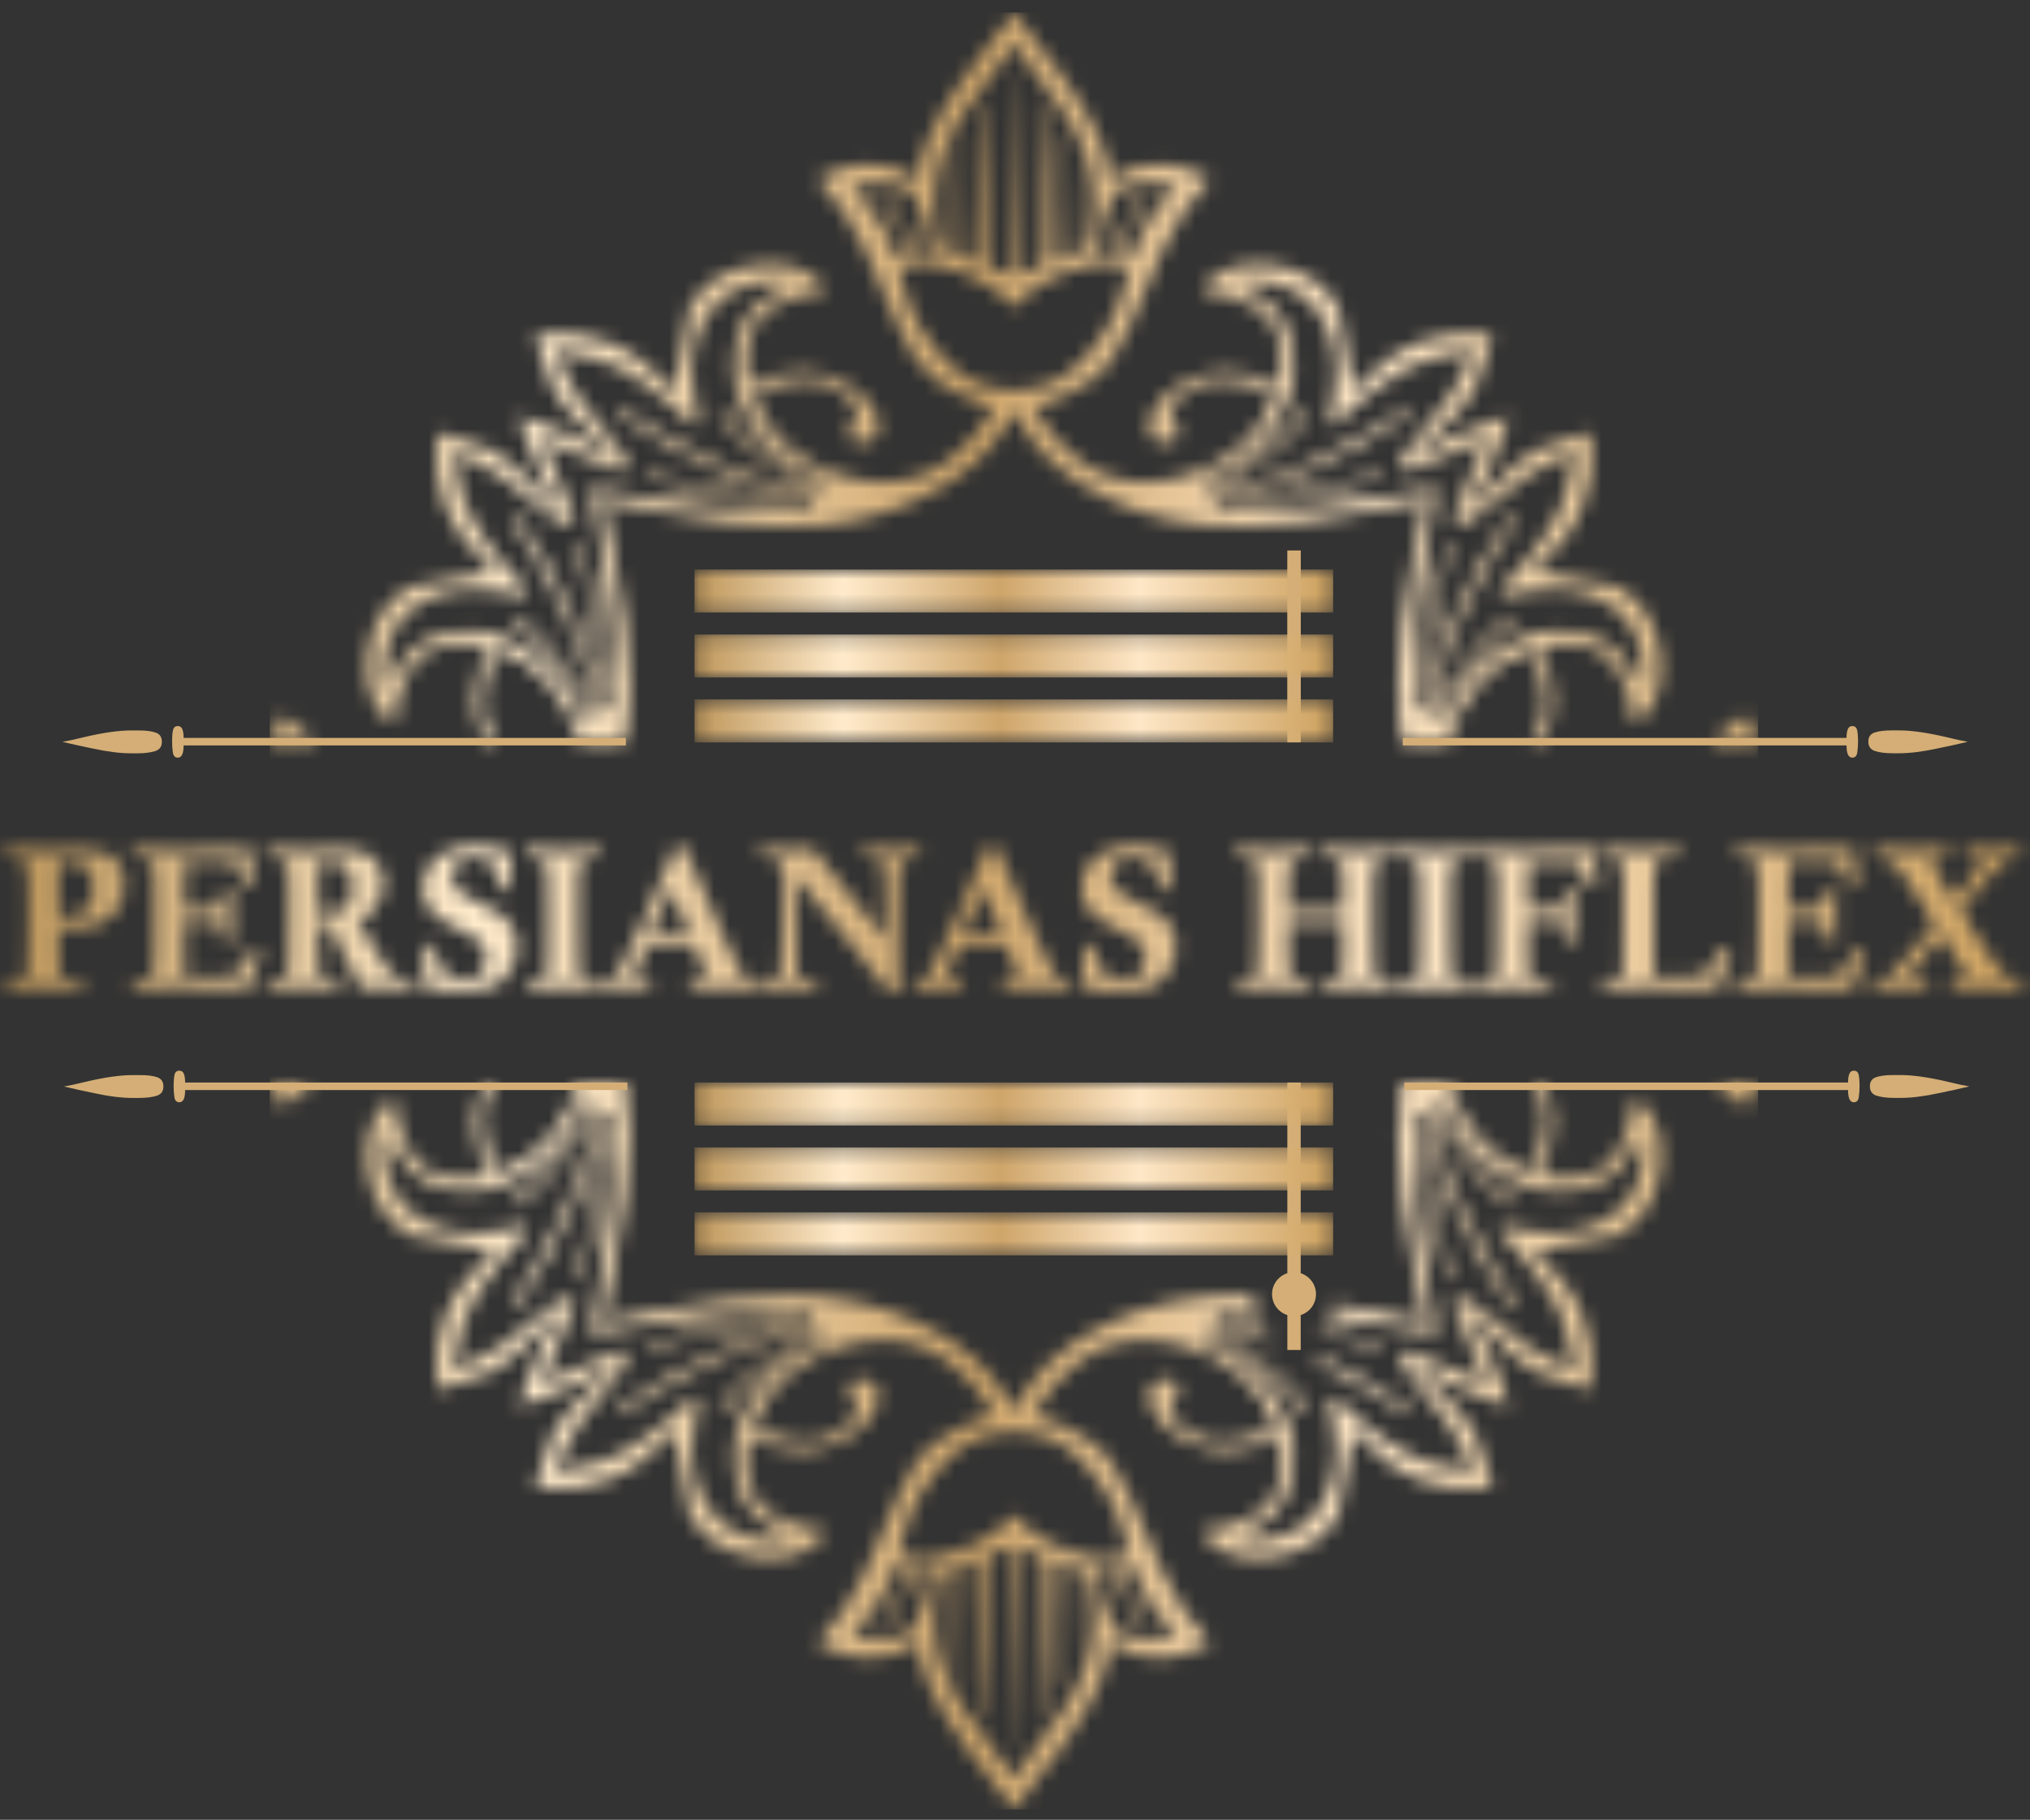<svg width="135" height="121" viewBox="0 0 135 121" fill="none" xmlns="http://www.w3.org/2000/svg">
<rect x="0" y="0" width="135" height="121" fill="#333333" stroke="none"/>
<mask id="mask0_5_2" style="mask-type:luminance" maskUnits="userSpaceOnUse" x="17" y="0" width="100" height="121">
<path d="M67.426 100.69C67.908 101.35 68.633 101.937 69.603 102.451C70.58 102.968 71.586 103.336 72.621 103.559C73.139 103.632 73.47 103.668 73.616 103.668C74.316 103.522 74.797 103.428 75.056 103.391C74.983 103.023 74.925 102.728 74.888 102.505C74.52 101.102 74.094 100.034 73.616 99.294C72.767 97.967 71.918 96.986 71.068 96.359C70 95.587 68.786 95.2 67.423 95.196C66.063 95.2 64.846 95.587 63.777 96.359C62.928 96.986 62.079 97.967 61.229 99.294C60.752 100.034 60.325 101.102 59.957 102.505C59.921 102.728 59.866 103.023 59.789 103.391C60.048 103.428 60.529 103.522 61.229 103.668C61.379 103.668 61.711 103.632 62.224 103.559C63.26 103.336 64.266 102.968 65.243 102.451C66.22 101.937 66.945 101.35 67.426 100.69ZM67.426 20.456C66.949 19.796 66.22 19.209 65.25 18.695C64.273 18.178 63.267 17.809 62.232 17.587C61.714 17.514 61.382 17.478 61.237 17.478C60.537 17.623 60.056 17.718 59.797 17.755C59.87 18.123 59.928 18.418 59.964 18.641C60.333 20.044 60.759 21.112 61.237 21.852C62.086 23.183 62.935 24.16 63.785 24.787C64.853 25.559 66.067 25.946 67.43 25.95C68.793 25.946 70.007 25.559 71.075 24.787C71.925 24.16 72.774 23.179 73.624 21.852C74.101 21.112 74.528 20.044 74.896 18.641C74.932 18.418 74.987 18.123 75.063 17.755C74.805 17.718 74.323 17.623 73.624 17.478C73.474 17.478 73.142 17.514 72.628 17.587C71.597 17.809 70.591 18.178 69.61 18.695C68.629 19.209 67.904 19.796 67.426 20.456ZM67.426 118.213C68.567 116.631 69.727 115.031 70.904 113.409C72.085 111.564 72.676 109.679 72.676 107.762C72.676 106.471 72.526 105.382 72.235 104.496L71.126 104.164C71.126 105.086 71.108 106.267 71.072 107.707C71.035 109.147 70.999 110.551 70.962 111.914L70.795 112.082V107.984C70.795 106.1 70.74 104.773 70.627 104L69.573 103.555C69.573 105.622 69.537 107.532 69.464 109.286C69.391 111.039 69.296 112.709 69.187 114.298H68.965C68.965 112.49 68.965 110.489 68.965 108.29C68.965 106.096 68.965 104.441 68.965 103.336L67.692 102.837L67.47 116.07H67.379L67.157 102.837L65.884 103.336C65.884 104.445 65.884 106.096 65.884 108.29C65.884 110.489 65.884 112.49 65.884 114.298H65.662C65.553 112.712 65.458 111.043 65.385 109.286C65.312 107.532 65.276 105.622 65.276 103.555L64.222 104C64.113 104.773 64.055 106.103 64.055 107.984V112.082L63.887 111.914C63.85 110.551 63.814 109.147 63.777 107.707C63.741 106.267 63.723 105.086 63.723 104.164L62.615 104.496C62.319 105.382 62.173 106.471 62.173 107.762C62.173 109.683 62.764 111.564 63.945 113.409C65.126 115.031 66.285 116.635 67.426 118.213ZM67.426 2.933C66.285 4.515 65.126 6.115 63.949 7.737C62.768 9.582 62.177 11.466 62.177 13.384C62.177 14.678 62.327 15.764 62.618 16.65L63.726 16.982C63.726 16.06 63.745 14.879 63.781 13.439C63.818 11.999 63.854 10.595 63.89 9.232L64.058 9.064V13.162C64.058 15.046 64.113 16.373 64.226 17.146L65.279 17.591C65.279 15.524 65.316 13.614 65.389 11.86C65.462 10.107 65.556 8.437 65.666 6.848H65.888C65.888 8.656 65.888 10.657 65.888 12.855C65.888 15.05 65.888 16.705 65.888 17.809L67.16 18.309L67.383 5.076H67.474L67.696 18.309L68.968 17.809C68.968 16.701 68.968 15.05 68.968 12.855C68.968 10.657 68.968 8.656 68.968 6.848H69.191C69.3 8.434 69.395 10.103 69.468 11.86C69.541 13.614 69.577 15.524 69.577 17.591L70.631 17.146C70.74 16.373 70.798 15.043 70.798 13.162V9.064L70.966 9.232C71.002 10.595 71.039 11.999 71.075 13.439C71.112 14.879 71.13 16.06 71.13 16.982L72.238 16.65C72.534 15.764 72.679 14.674 72.679 13.384C72.679 11.463 72.089 9.582 70.908 7.737C69.727 6.115 68.564 4.511 67.426 2.933ZM78.155 108.593C77.305 107.82 76.631 106.96 76.135 106.019C75.636 105.079 75.37 104.423 75.333 104.055L74.447 104.273C74.52 104.682 74.761 105.334 75.165 106.238C75.57 107.142 75.957 107.835 76.328 108.316L75.997 108.425C75.442 107.503 74.947 106.563 74.502 105.6C74.356 105.269 74.17 104.827 73.948 104.273L72.953 104.383C73.099 105.232 73.259 105.979 73.423 106.625C73.591 107.27 73.839 107.871 74.17 108.422C74.538 108.571 74.816 108.681 75.001 108.753C75.628 108.976 76.146 109.085 76.551 109.085C76.882 109.085 77.305 108.976 77.823 108.753C77.896 108.724 78.009 108.67 78.155 108.593ZM56.694 12.553C57.544 13.326 58.218 14.186 58.714 15.127C59.214 16.067 59.48 16.723 59.516 17.091L60.402 16.873C60.329 16.464 60.088 15.812 59.684 14.904C59.279 14 58.893 13.307 58.521 12.83L58.853 12.72C59.407 13.643 59.902 14.583 60.347 15.546C60.493 15.877 60.679 16.322 60.901 16.876L61.896 16.767C61.751 15.918 61.594 15.17 61.426 14.525C61.258 13.88 61.011 13.278 60.679 12.724C60.311 12.575 60.034 12.465 59.848 12.393C59.221 12.17 58.703 12.061 58.298 12.061C57.967 12.061 57.544 12.17 57.026 12.393C56.953 12.422 56.84 12.476 56.694 12.553ZM57.026 108.761C57.544 108.983 57.967 109.092 58.298 109.092C58.707 109.092 59.221 108.983 59.848 108.761C60.034 108.688 60.311 108.578 60.679 108.429C61.011 107.875 61.258 107.277 61.426 106.632C61.594 105.987 61.751 105.239 61.896 104.39L60.901 104.281C60.679 104.835 60.497 105.279 60.347 105.608C59.902 106.57 59.407 107.51 58.853 108.433L58.521 108.323C58.889 107.842 59.279 107.153 59.684 106.245C60.092 105.341 60.329 104.685 60.402 104.281L59.516 104.062C59.48 104.43 59.21 105.086 58.714 106.027C58.215 106.967 57.544 107.828 56.694 108.6C56.84 108.67 56.953 108.724 57.026 108.761ZM77.823 12.385C77.305 12.163 76.882 12.053 76.551 12.053C76.142 12.053 75.628 12.163 75.001 12.385C74.816 12.458 74.538 12.567 74.17 12.717C73.839 13.271 73.591 13.869 73.423 14.518C73.255 15.163 73.099 15.91 72.953 16.76L73.948 16.869C74.17 16.315 74.353 15.87 74.502 15.538C74.947 14.576 75.442 13.636 75.997 12.713L76.328 12.823C75.96 13.304 75.57 13.993 75.165 14.897C74.757 15.801 74.52 16.457 74.447 16.865L75.333 17.084C75.37 16.716 75.639 16.06 76.135 15.119C76.635 14.179 77.305 13.318 78.155 12.546C78.009 12.476 77.896 12.422 77.823 12.385ZM87.738 90.173C89.878 91.165 91.868 92.306 93.713 93.593L93.545 94.037C93.25 93.815 92.55 93.374 91.442 92.707C90.038 91.857 88.839 91.212 87.844 90.767L87.494 90.607C87.603 90.479 87.687 90.334 87.738 90.173ZM87.804 88.372C89.568 88.711 90.964 89.069 91.996 89.437L91.774 89.714C90.724 89.342 89.4 89.003 87.8 88.704V88.372H87.804ZM39.259 88.737C39.518 87.574 39.689 86.674 39.776 86.028L40.495 80.768C40.604 79.882 40.706 78.792 40.801 77.502C40.892 76.208 40.939 75.085 40.939 74.123L40.553 74.013C40.553 75.008 40.342 76.78 39.915 79.328C39.492 81.873 39.036 83.812 38.559 85.143L38.282 84.92C38.872 83.258 39.372 80.914 39.776 77.888C39.886 76.93 40.035 75.617 40.221 73.959L39.889 73.795C39.889 75.493 39.263 77.724 38.005 80.495C36.97 82.784 35.77 84.906 34.407 86.863L33.962 86.695C34.184 86.4 34.626 85.7 35.289 84.592C36.138 83.189 36.784 81.989 37.228 80.994C37.855 79.627 38.242 78.741 38.391 78.337C38.982 76.897 39.386 75.329 39.609 73.631L39.441 73.576C39.295 74.166 38.905 74.939 38.278 75.902C37.651 76.86 37.042 77.673 36.452 78.337C35.971 78.854 35.457 79.35 34.903 79.831C34.793 79.904 34.626 80.032 34.407 80.218L34.13 79.831C34.83 79.463 35.829 78.483 37.119 76.897C38.41 75.311 39.113 74.108 39.222 73.299L38.781 73.076C38.191 74.921 37.101 76.434 35.515 77.615C34.075 78.683 32.654 79.219 31.254 79.219C29.518 79.219 28.173 78.738 27.211 77.779C26.766 77.334 26.27 76.543 25.716 75.399C25.716 75.472 25.698 75.683 25.662 76.037C25.625 76.386 25.607 76.674 25.607 76.893C25.607 77.225 25.625 77.466 25.662 77.615C25.921 79.018 26.595 80.097 27.681 80.852C28.768 81.607 30.127 81.986 31.749 81.986C32.191 81.986 32.697 81.931 33.273 81.818C33.846 81.709 34.389 81.614 34.906 81.541L35.074 81.927C32.934 84.104 31.512 86.116 30.813 87.96C30.444 89.659 30.204 90.691 30.095 91.063C31.053 90.694 31.68 90.436 31.979 90.286C32.533 90.027 33.069 89.696 33.583 89.291C34.283 88.7 34.819 88.256 35.191 87.96C35.818 87.443 36.539 86.889 37.352 86.298L38.238 86.63C37.389 88.511 36.707 90.173 36.19 91.613C36.153 91.715 36.117 91.814 36.084 91.916C36.186 91.879 36.284 91.846 36.386 91.81C37.826 91.292 39.489 90.611 41.37 89.761L41.701 90.647C41.111 91.46 40.557 92.182 40.039 92.805C39.744 93.173 39.303 93.709 38.712 94.413C38.307 94.93 37.976 95.463 37.717 96.017C37.571 96.312 37.312 96.939 36.94 97.898C37.309 97.788 38.344 97.548 40.043 97.18C41.887 96.48 43.899 95.058 46.076 92.918L46.462 93.086C46.389 93.603 46.294 94.147 46.185 94.719C46.076 95.291 46.017 95.798 46.017 96.243C46.017 97.868 46.396 99.225 47.155 100.311C47.913 101.401 48.992 102.072 50.392 102.33C50.541 102.367 50.778 102.385 51.11 102.385C51.332 102.385 51.617 102.367 51.967 102.33C52.316 102.294 52.528 102.276 52.605 102.276C51.46 101.722 50.669 101.222 50.224 100.781C49.265 99.822 48.784 98.474 48.784 96.738C48.784 95.335 49.32 93.913 50.388 92.477C51.569 90.891 53.082 89.801 54.926 89.211L54.704 88.77C53.891 88.879 52.692 89.583 51.106 90.873C49.52 92.163 48.54 93.162 48.172 93.862L47.785 93.585C47.971 93.363 48.099 93.199 48.172 93.089C48.653 92.535 49.152 92.018 49.666 91.54C50.33 90.95 51.143 90.341 52.101 89.714C53.06 89.087 53.837 88.7 54.427 88.551L54.372 88.383C52.674 88.606 51.106 89.01 49.666 89.601C49.262 89.747 48.376 90.137 47.009 90.764C46.014 91.208 44.814 91.854 43.411 92.703C42.303 93.367 41.603 93.811 41.307 94.034L41.14 93.589C43.097 92.222 45.219 91.026 47.508 89.991C50.275 88.737 52.51 88.106 54.208 88.106L54.044 87.775C52.382 87.96 51.073 88.106 50.115 88.219C47.089 88.627 44.745 89.123 43.083 89.714L42.861 89.437C44.191 88.959 46.127 88.507 48.675 88.081C51.223 87.658 52.995 87.443 53.99 87.443L53.88 87.056C52.922 87.056 51.795 87.104 50.505 87.195C49.214 87.29 48.124 87.388 47.239 87.501L41.978 88.219C41.326 88.307 40.422 88.478 39.259 88.737ZM39.259 32.409C40.422 32.668 41.326 32.839 41.967 32.927L47.228 33.645C48.113 33.754 49.203 33.856 50.494 33.951C51.784 34.042 52.911 34.09 53.869 34.09L53.979 33.703C52.984 33.703 51.212 33.492 48.664 33.065C46.116 32.642 44.18 32.187 42.849 31.709L43.072 31.432C44.734 32.023 47.078 32.522 50.104 32.927C51.062 33.036 52.375 33.185 54.033 33.371L54.197 33.04C52.499 33.04 50.268 32.413 47.497 31.155C45.208 30.12 43.087 28.92 41.129 27.557L41.297 27.112C41.592 27.335 42.292 27.776 43.4 28.443C44.803 29.292 46.003 29.938 46.998 30.382C48.365 31.009 49.251 31.396 49.655 31.545C51.095 32.136 52.663 32.54 54.361 32.763L54.416 32.595C53.826 32.449 53.049 32.059 52.09 31.432C51.132 30.805 50.319 30.196 49.655 29.606C49.138 29.125 48.642 28.611 48.161 28.056C48.088 27.947 47.96 27.779 47.774 27.561L48.161 27.284C48.529 27.984 49.51 28.982 51.095 30.273C52.681 31.563 53.884 32.267 54.693 32.376L54.916 31.935C53.071 31.345 51.558 30.255 50.377 28.669C49.309 27.229 48.773 25.807 48.773 24.407C48.773 22.672 49.254 21.327 50.213 20.365C50.658 19.92 51.449 19.424 52.593 18.87C52.521 18.87 52.309 18.852 51.956 18.816C51.606 18.779 51.318 18.761 51.099 18.761C50.767 18.761 50.527 18.779 50.381 18.816C48.977 19.074 47.898 19.745 47.144 20.835C46.386 21.921 46.006 23.281 46.006 24.903C46.006 25.344 46.061 25.851 46.174 26.427C46.283 26.999 46.378 27.543 46.451 28.06L46.065 28.228C43.888 26.088 41.876 24.666 40.032 23.966C38.333 23.598 37.301 23.358 36.929 23.248C37.298 24.207 37.556 24.834 37.706 25.133C37.965 25.687 38.297 26.219 38.701 26.737C39.292 27.437 39.733 27.973 40.028 28.341C40.546 28.968 41.1 29.69 41.69 30.499L41.359 31.385C39.478 30.535 37.815 29.854 36.375 29.336C36.273 29.3 36.175 29.263 36.073 29.23C36.109 29.332 36.142 29.431 36.178 29.533C36.696 30.973 37.378 32.635 38.227 34.516L37.341 34.848C36.529 34.257 35.807 33.703 35.18 33.185C34.812 32.89 34.276 32.449 33.572 31.859C33.054 31.454 32.522 31.122 31.968 30.863C31.673 30.718 31.046 30.459 30.084 30.087C30.193 30.455 30.433 31.49 30.802 33.189C31.505 35.034 32.923 37.046 35.063 39.222L34.895 39.609C34.378 39.536 33.835 39.441 33.262 39.331C32.69 39.222 32.183 39.164 31.738 39.164C30.113 39.164 28.757 39.543 27.67 40.298C26.58 41.056 25.906 42.135 25.651 43.535C25.614 43.684 25.596 43.921 25.596 44.256C25.596 44.479 25.614 44.763 25.651 45.113C25.687 45.463 25.706 45.674 25.706 45.751C26.26 44.606 26.755 43.812 27.2 43.371C28.159 42.412 29.508 41.931 31.243 41.931C32.646 41.931 34.068 42.467 35.504 43.535C37.09 44.716 38.18 46.228 38.77 48.073L39.212 47.851C39.102 47.038 38.399 45.839 37.108 44.253C35.818 42.667 34.819 41.686 34.119 41.318L34.396 40.932C34.618 41.118 34.782 41.245 34.892 41.318C35.446 41.799 35.964 42.295 36.441 42.813C37.032 43.476 37.64 44.289 38.267 45.248C38.894 46.207 39.281 46.983 39.43 47.574L39.598 47.519C39.376 45.82 38.971 44.253 38.38 42.813C38.234 42.408 37.844 41.522 37.218 40.155C36.773 39.16 36.127 37.961 35.278 36.557C34.615 35.449 34.17 34.749 33.951 34.454L34.396 34.286C35.759 36.244 36.959 38.365 37.994 40.655C39.248 43.422 39.879 45.656 39.879 47.355L40.21 47.191C40.024 45.529 39.879 44.22 39.766 43.261C39.357 40.236 38.861 37.892 38.271 36.229L38.548 36.007C39.026 37.334 39.481 39.273 39.904 41.821C40.327 44.369 40.542 46.141 40.542 47.136L40.928 47.027C40.928 46.068 40.881 44.942 40.79 43.651C40.695 42.361 40.597 41.271 40.484 40.385L39.776 35.114C39.693 34.472 39.518 33.572 39.259 32.409ZM95.59 32.409C95.332 33.572 95.16 34.472 95.073 35.117L94.355 40.378C94.245 41.264 94.143 42.353 94.048 43.644C93.957 44.938 93.91 46.061 93.91 47.02L94.296 47.129C94.296 46.134 94.508 44.362 94.934 41.814C95.357 39.266 95.813 37.33 96.29 36L96.567 36.222C95.977 37.884 95.477 40.228 95.073 43.254C94.963 44.213 94.814 45.525 94.628 47.184L94.96 47.348C94.96 45.649 95.587 43.418 96.844 40.648C97.88 38.358 99.079 36.237 100.442 34.279L100.887 34.447C100.665 34.742 100.224 35.442 99.556 36.55C98.707 37.954 98.062 39.153 97.617 40.148C96.99 41.515 96.6 42.401 96.454 42.806C95.864 44.245 95.459 45.813 95.237 47.512L95.404 47.566C95.55 46.976 95.94 46.203 96.567 45.241C97.194 44.282 97.803 43.469 98.394 42.806C98.875 42.288 99.389 41.792 99.943 41.311C100.052 41.238 100.22 41.111 100.439 40.925L100.716 41.311C100.016 41.679 99.017 42.66 97.727 44.245C96.436 45.831 95.733 47.034 95.623 47.843L96.064 48.066C96.655 46.221 97.745 44.708 99.331 43.527C100.77 42.459 102.192 41.923 103.592 41.923C105.327 41.923 106.672 42.405 107.635 43.363C108.079 43.808 108.575 44.599 109.129 45.744C109.129 45.671 109.147 45.459 109.184 45.106C109.22 44.756 109.239 44.468 109.239 44.249C109.239 43.917 109.22 43.677 109.184 43.527C108.925 42.124 108.254 41.045 107.164 40.29C106.074 39.536 104.718 39.157 103.096 39.157C102.655 39.157 102.148 39.211 101.576 39.324C101.004 39.434 100.461 39.528 99.943 39.601L99.775 39.215C101.915 37.039 103.337 35.026 104.037 33.182C104.405 31.483 104.645 30.451 104.755 30.08C103.796 30.448 103.169 30.707 102.874 30.856C102.32 31.115 101.784 31.447 101.27 31.851C100.57 32.442 100.034 32.883 99.662 33.178C99.035 33.696 98.313 34.25 97.504 34.84L96.618 34.509C97.468 32.628 98.149 30.965 98.667 29.526C98.704 29.424 98.74 29.325 98.773 29.223C98.671 29.259 98.572 29.292 98.47 29.329C97.03 29.846 95.368 30.528 93.487 31.377L93.155 30.492C93.746 29.679 94.3 28.96 94.814 28.334C95.109 27.965 95.55 27.43 96.144 26.73C96.549 26.212 96.881 25.68 97.14 25.126C97.285 24.83 97.544 24.203 97.916 23.241C97.548 23.35 96.513 23.591 94.814 23.959C92.969 24.659 90.957 26.081 88.781 28.221L88.394 28.053C88.467 27.535 88.562 26.992 88.671 26.42C88.781 25.847 88.839 25.341 88.839 24.896C88.839 23.27 88.46 21.914 87.706 20.828C86.947 19.738 85.868 19.063 84.468 18.808C84.319 18.772 84.082 18.754 83.75 18.754C83.528 18.754 83.244 18.772 82.894 18.808C82.544 18.845 82.332 18.863 82.256 18.863C83.4 19.417 84.195 19.916 84.636 20.358C85.595 21.316 86.076 22.665 86.076 24.4C86.076 25.804 85.54 27.225 84.472 28.662C83.291 30.247 81.778 31.337 79.934 31.928L80.156 32.369C80.969 32.26 82.168 31.556 83.754 30.266C85.34 28.975 86.32 27.976 86.688 27.276L87.075 27.553C86.889 27.776 86.761 27.94 86.688 28.049C86.207 28.603 85.711 29.121 85.194 29.599C84.53 30.189 83.718 30.798 82.759 31.425C81.8 32.052 81.023 32.438 80.433 32.588L80.488 32.755C82.186 32.533 83.754 32.128 85.194 31.538C85.598 31.392 86.484 31.002 87.851 30.375C88.847 29.93 90.046 29.285 91.449 28.436C92.557 27.772 93.257 27.327 93.553 27.105L93.72 27.55C91.763 28.917 89.641 30.113 87.352 31.148C84.585 32.402 82.35 33.032 80.652 33.032L80.816 33.364C82.478 33.178 83.787 33.032 84.749 32.919C87.775 32.511 90.119 32.015 91.781 31.425L92.003 31.702C90.676 32.179 88.737 32.631 86.189 33.058C83.641 33.481 81.869 33.696 80.874 33.696L80.983 34.082C81.942 34.082 83.069 34.035 84.359 33.944C85.65 33.849 86.739 33.751 87.625 33.638L92.885 32.919C93.523 32.839 94.427 32.668 95.59 32.409ZM116.846 71.979C116.679 72.537 116.434 73.087 116.11 73.631C115.472 73.025 114.79 72.475 114.072 71.979H116.846ZM113.693 49.418C114.553 48.861 115.359 48.222 116.11 47.515C116.442 48.069 116.69 48.631 116.857 49.203C116.879 49.276 116.897 49.345 116.916 49.418H113.693ZM17.934 49.418C17.952 49.345 17.97 49.276 17.992 49.203C18.16 48.631 18.407 48.069 18.739 47.515C19.49 48.226 20.296 48.861 21.156 49.418H17.934ZM20.777 71.979C20.055 72.475 19.377 73.025 18.739 73.631C18.415 73.091 18.171 72.537 18.003 71.979H20.777ZM93.29 49.418C93.079 48.215 92.969 46.968 92.969 45.689C92.969 43.181 93.338 40.115 94.078 36.499C94.307 35.416 94.533 34.334 94.756 33.244C93.666 33.466 92.583 33.692 91.5 33.922C87.884 34.658 84.818 35.03 82.31 35.03C79.245 35.03 76.405 34.421 73.784 33.204C70.802 31.84 68.68 29.89 67.426 27.353C66.172 29.89 64.051 31.84 61.069 33.204C58.448 34.421 55.608 35.03 52.542 35.03C50.035 35.03 46.969 34.662 43.353 33.922C42.27 33.692 41.187 33.466 40.097 33.244C40.32 34.334 40.546 35.416 40.775 36.499C41.512 40.115 41.883 43.181 41.883 45.689C41.883 46.972 41.778 48.215 41.563 49.418H38.537C38.125 47.88 37.411 46.542 36.401 45.412C35.442 44.344 34.334 43.622 33.08 43.254C32.748 43.881 32.508 44.501 32.358 45.109C32.212 45.718 32.136 46.32 32.136 46.91C32.136 47.61 32.395 48.35 32.912 49.127C32.982 49.236 33.051 49.334 33.12 49.425H32.318C31.983 48.835 31.757 48.182 31.64 47.468C31.567 47.027 31.531 46.713 31.531 46.527C31.531 45.31 31.862 44.147 32.526 43.039C32.231 42.893 31.822 42.816 31.308 42.816H30.59C29.077 42.816 27.951 43.425 27.211 44.643C26.73 45.419 26.38 46.582 26.161 48.131C24.98 47.322 24.39 46.083 24.39 44.424C24.39 43.979 24.408 43.648 24.444 43.429C24.739 41.362 25.698 39.886 27.324 39C29.132 38.668 30.958 38.336 32.807 38.005C31.476 36.601 30.627 35.606 30.259 35.016C29.704 34.093 29.318 32.967 29.096 31.64C29.059 31.418 29.041 31.031 29.041 30.477C29.041 30.072 29.048 29.741 29.07 29.482C29.088 29.223 29.099 28.982 29.099 28.764C29.431 28.873 29.69 28.95 29.872 28.986C31.163 29.354 32.048 29.649 32.529 29.872C33.193 30.204 33.878 30.703 34.578 31.366C35.278 32.03 36.036 32.825 36.849 33.747H37.181C36.554 32.934 35.796 31.312 34.91 28.873C34.764 28.461 34.626 28.056 34.498 27.655C34.899 27.783 35.304 27.922 35.716 28.067C38.151 28.953 39.776 29.712 40.589 30.338V30.007C39.667 29.194 38.872 28.439 38.209 27.736C37.545 27.036 37.046 26.351 36.714 25.687C36.492 25.206 36.197 24.32 35.829 23.03C35.792 22.844 35.719 22.585 35.606 22.257C35.829 22.257 36.069 22.246 36.324 22.228C36.583 22.209 36.915 22.202 37.319 22.202C37.874 22.202 38.26 22.22 38.482 22.257C39.813 22.479 40.939 22.866 41.858 23.42C42.449 23.788 43.444 24.637 44.847 25.968C45.179 24.123 45.511 22.293 45.842 20.485C46.728 18.859 48.205 17.901 50.271 17.605C50.494 17.569 50.825 17.551 51.267 17.551C52.929 17.551 54.165 18.141 54.974 19.322C53.425 19.545 52.262 19.895 51.485 20.372C50.268 21.108 49.659 22.235 49.659 23.751V24.47C49.659 24.987 49.732 25.392 49.881 25.687C50.99 25.024 52.152 24.692 53.37 24.692C53.556 24.692 53.869 24.728 54.31 24.801C55.419 24.983 56.377 25.428 57.19 26.132C58.003 26.832 58.408 27.59 58.408 28.403C58.408 29.066 58.076 29.402 57.413 29.402C57.303 29.402 57.147 29.402 56.942 29.402C56.742 29.402 56.603 29.234 56.527 28.902C56.454 28.68 56.52 28.421 56.72 28.126C56.924 27.831 57.004 27.572 56.968 27.353C56.895 26.872 56.563 26.449 55.973 26.081C55.196 25.563 54.46 25.304 53.756 25.304C53.166 25.304 52.568 25.377 51.959 25.527C51.35 25.672 50.731 25.913 50.104 26.248C50.472 27.502 51.194 28.611 52.262 29.569C53.665 30.823 55.382 31.618 57.413 31.95C58.003 32.023 58.448 32.059 58.743 32.059C60.329 32.059 61.751 31.596 63.005 30.674C64.259 29.752 65.294 28.57 66.103 27.131C64.368 26.54 63.041 25.887 62.119 25.166C61.197 24.448 60.395 23.263 59.709 21.622C59.028 19.978 58.291 18.291 57.496 16.555C56.702 14.82 55.659 13.271 54.369 11.904C54.923 11.572 55.488 11.324 56.057 11.157C56.629 10.989 57.172 10.909 57.69 10.909C58.353 10.909 58.907 10.982 59.352 11.131C59.793 11.277 60.369 11.536 61.069 11.908C61.069 10.282 62.104 8.014 64.171 5.098C65.677 3.152 66.763 1.733 67.426 0.848C68.094 1.733 69.176 3.152 70.685 5.098C72.752 8.014 73.787 10.282 73.787 11.908C74.487 11.539 75.06 11.281 75.504 11.131C75.946 10.982 76.5 10.909 77.167 10.909C77.684 10.909 78.228 10.993 78.8 11.157C79.372 11.324 79.934 11.572 80.488 11.904C79.197 13.267 78.155 14.82 77.36 16.555C76.565 18.291 75.829 19.978 75.147 21.622C74.462 23.263 73.66 24.448 72.738 25.166C71.815 25.887 70.485 26.54 68.753 27.131C69.563 28.57 70.598 29.752 71.852 30.674C73.106 31.596 74.528 32.059 76.113 32.059C76.409 32.059 76.85 32.023 77.444 31.95C79.474 31.618 81.191 30.823 82.595 29.569C83.663 28.611 84.385 27.502 84.753 26.248C84.126 25.917 83.506 25.676 82.897 25.527C82.288 25.381 81.687 25.304 81.097 25.304C80.397 25.304 79.656 25.563 78.88 26.081C78.29 26.449 77.958 26.875 77.885 27.353C77.849 27.575 77.929 27.834 78.133 28.126C78.337 28.421 78.399 28.68 78.326 28.902C78.253 29.234 78.115 29.402 77.91 29.402C77.706 29.402 77.549 29.402 77.44 29.402C76.777 29.402 76.445 29.07 76.445 28.403C76.445 27.59 76.85 26.832 77.662 26.132C78.475 25.428 79.434 24.987 80.542 24.801C80.983 24.728 81.297 24.692 81.483 24.692C82.7 24.692 83.863 25.024 84.972 25.687C85.117 25.392 85.194 24.983 85.194 24.47V23.751C85.194 22.238 84.585 21.112 83.368 20.372C82.591 19.891 81.428 19.541 79.879 19.322C80.692 18.141 81.928 17.551 83.586 17.551C84.031 17.551 84.363 17.569 84.585 17.605C86.652 17.901 88.128 18.859 89.014 20.485C89.346 22.293 89.678 24.119 90.009 25.968C91.413 24.637 92.408 23.788 92.999 23.42C93.921 22.866 95.047 22.479 96.374 22.257C96.597 22.22 96.983 22.202 97.537 22.202C97.942 22.202 98.273 22.209 98.532 22.228C98.791 22.246 99.031 22.257 99.25 22.257C99.141 22.588 99.064 22.847 99.028 23.03C98.66 24.32 98.364 25.206 98.142 25.687C97.81 26.351 97.311 27.036 96.647 27.736C95.984 28.436 95.189 29.194 94.267 30.007V30.338C95.08 29.712 96.702 28.953 99.141 28.067C99.553 27.922 99.957 27.783 100.358 27.655C100.231 28.056 100.092 28.461 99.947 28.873C99.061 31.308 98.302 32.934 97.675 33.747H98.007C98.82 32.825 99.578 32.03 100.278 31.366C100.978 30.703 101.663 30.204 102.327 29.872C102.808 29.649 103.694 29.354 104.984 28.986C105.17 28.95 105.429 28.877 105.757 28.764C105.757 28.986 105.768 29.227 105.786 29.482C105.805 29.741 105.812 30.072 105.812 30.477C105.812 31.031 105.794 31.418 105.757 31.64C105.535 32.97 105.148 34.097 104.594 35.016C104.226 35.606 103.377 36.605 102.046 38.005C103.894 38.336 105.717 38.668 107.529 39C109.155 39.886 110.113 41.362 110.409 43.429C110.445 43.651 110.463 43.983 110.463 44.424C110.463 46.083 109.873 47.322 108.692 48.131C108.469 46.582 108.119 45.419 107.642 44.643C106.905 43.425 105.779 42.816 104.263 42.816H103.544C103.027 42.816 102.622 42.889 102.327 43.039C102.99 44.147 103.322 45.31 103.322 46.527C103.322 46.713 103.286 47.027 103.213 47.468C103.092 48.182 102.866 48.835 102.535 49.425H101.733C101.806 49.334 101.875 49.236 101.941 49.127C102.458 48.35 102.717 47.614 102.717 46.91C102.717 46.32 102.644 45.718 102.495 45.109C102.349 44.501 102.108 43.881 101.773 43.254C100.519 43.622 99.411 44.344 98.452 45.412C97.439 46.546 96.728 47.88 96.316 49.418H93.29ZM67.426 93.793C68.68 91.256 70.802 89.305 73.784 87.942C76.405 86.725 79.245 86.116 82.31 86.116C82.631 86.116 82.959 86.123 83.298 86.134C83.309 86.488 83.389 86.83 83.524 87.14C82.576 87.085 81.727 87.056 80.98 87.056L80.87 87.443C81.53 87.443 82.529 87.538 83.871 87.724C83.995 87.888 84.14 88.037 84.297 88.168C83.389 88.066 82.23 87.935 80.816 87.778L80.652 88.11C81.676 88.11 82.897 88.34 84.315 88.799V89.276C83.12 88.865 81.844 88.566 80.484 88.391L80.429 88.558C81.02 88.704 81.796 89.094 82.755 89.721C83.714 90.348 84.527 90.957 85.19 91.547C85.708 92.029 86.204 92.543 86.685 93.097C86.758 93.206 86.885 93.374 87.071 93.593L86.685 93.87C86.317 93.17 85.336 92.171 83.75 90.88C82.165 89.59 80.962 88.886 80.152 88.777L79.93 89.218C81.775 89.809 83.287 90.899 84.468 92.484C85.537 93.924 86.072 95.346 86.072 96.746C86.072 98.481 85.591 99.826 84.632 100.788C84.188 101.233 83.397 101.729 82.252 102.283C82.325 102.283 82.536 102.301 82.89 102.338C83.24 102.374 83.528 102.392 83.747 102.392C84.078 102.392 84.319 102.374 84.465 102.338C85.868 102.079 86.947 101.408 87.702 100.318C88.456 99.228 88.835 97.872 88.835 96.25C88.835 95.809 88.781 95.302 88.668 94.726C88.558 94.154 88.464 93.611 88.391 93.093L88.777 92.925C90.954 95.065 92.966 96.487 94.81 97.187C96.509 97.555 97.541 97.796 97.912 97.905C97.544 96.946 97.285 96.319 97.136 96.024C96.877 95.47 96.545 94.938 96.141 94.42C95.55 93.72 95.109 93.184 94.81 92.812C94.293 92.185 93.739 91.464 93.152 90.654L93.483 89.769C95.364 90.618 97.027 91.299 98.466 91.817C98.569 91.854 98.667 91.89 98.769 91.923C98.733 91.821 98.7 91.722 98.663 91.62C98.146 90.18 97.464 88.518 96.615 86.637L97.501 86.305C98.313 86.896 99.031 87.45 99.659 87.968C100.027 88.263 100.563 88.704 101.266 89.298C101.784 89.703 102.316 90.035 102.87 90.293C103.165 90.439 103.792 90.698 104.751 91.07C104.642 90.702 104.401 89.666 104.033 87.968C103.333 86.123 101.911 84.111 99.772 81.935L99.939 81.548C100.457 81.621 101 81.716 101.572 81.825C102.145 81.935 102.651 81.993 103.092 81.993C104.718 81.993 106.074 81.614 107.161 80.859C108.251 80.101 108.925 79.022 109.18 77.622C109.217 77.473 109.235 77.236 109.235 76.9C109.235 76.678 109.217 76.394 109.18 76.044C109.144 75.694 109.125 75.482 109.125 75.406C108.571 76.55 108.076 77.345 107.631 77.786C106.672 78.745 105.323 79.226 103.588 79.226C102.185 79.226 100.763 78.69 99.327 77.622C97.741 76.441 96.651 74.928 96.061 73.084L95.62 73.306C95.729 74.119 96.432 75.318 97.723 76.904C99.013 78.49 100.012 79.47 100.712 79.839L100.435 80.225C100.213 80.039 100.049 79.912 99.939 79.839C99.385 79.357 98.868 78.862 98.39 78.344C97.799 77.68 97.191 76.868 96.564 75.909C95.937 74.95 95.547 74.174 95.401 73.583L95.233 73.638C95.456 75.337 95.86 76.904 96.451 78.344C96.597 78.749 96.987 79.635 97.614 81.001C98.058 81.997 98.704 83.196 99.553 84.599C100.216 85.708 100.661 86.407 100.883 86.703L100.439 86.871C99.075 84.913 97.876 82.791 96.841 80.502C95.587 77.735 94.956 75.501 94.956 73.802L94.624 73.966C94.81 75.628 94.956 76.937 95.069 77.896C95.477 80.921 95.973 83.265 96.564 84.927L96.287 85.15C95.809 83.823 95.353 81.884 94.93 79.335C94.508 76.787 94.293 75.016 94.293 74.021L93.906 74.13C93.906 75.089 93.954 76.215 94.045 77.509C94.139 78.8 94.238 79.89 94.351 80.775L95.069 86.036C95.153 86.677 95.328 87.581 95.587 88.744C94.424 88.485 93.523 88.314 92.882 88.227L88.336 87.607C88.518 87.341 88.653 87.042 88.737 86.721C89.619 86.863 90.538 87.034 91.5 87.231C92.583 87.461 93.666 87.687 94.756 87.909C94.533 86.819 94.307 85.737 94.078 84.654C93.341 81.038 92.969 77.972 92.969 75.464C92.969 74.272 93.061 73.113 93.246 71.987H96.385C96.804 73.419 97.493 74.673 98.452 75.741C99.411 76.809 100.519 77.531 101.773 77.899C102.105 77.272 102.345 76.653 102.495 76.044C102.64 75.435 102.717 74.834 102.717 74.243C102.717 73.543 102.458 72.803 101.941 72.027L101.911 71.983H102.67C102.932 72.504 103.111 73.073 103.213 73.689C103.286 74.13 103.322 74.444 103.322 74.629C103.322 75.847 102.99 77.01 102.327 78.118C102.622 78.264 103.027 78.34 103.544 78.34H104.263C105.775 78.34 106.902 77.732 107.642 76.514C108.123 75.738 108.473 74.575 108.692 73.025C109.873 73.835 110.463 75.074 110.463 76.733C110.463 77.177 110.445 77.509 110.409 77.728C110.113 79.795 109.155 81.271 107.529 82.157C105.721 82.489 103.894 82.82 102.046 83.152C103.373 84.556 104.226 85.551 104.594 86.141C105.148 87.064 105.535 88.19 105.757 89.517C105.794 89.739 105.812 90.126 105.812 90.68C105.812 91.085 105.805 91.416 105.786 91.675C105.768 91.934 105.757 92.174 105.757 92.393C105.425 92.284 105.167 92.207 104.984 92.171C103.69 91.803 102.808 91.507 102.327 91.285C101.663 90.953 100.978 90.454 100.278 89.79C99.578 89.127 98.82 88.332 98.007 87.41H97.675C98.302 88.223 99.061 89.845 99.947 92.284C100.092 92.696 100.231 93.1 100.358 93.501C99.957 93.374 99.553 93.235 99.141 93.089C96.706 92.204 95.08 91.445 94.267 90.818V91.15C95.189 91.963 95.984 92.718 96.647 93.421C97.311 94.121 97.81 94.806 98.142 95.47C98.364 95.951 98.66 96.837 99.028 98.127C99.064 98.313 99.137 98.572 99.25 98.9C99.028 98.9 98.787 98.911 98.532 98.929C98.273 98.948 97.942 98.955 97.537 98.955C96.983 98.955 96.597 98.936 96.374 98.9C95.043 98.678 93.917 98.291 92.999 97.737C92.408 97.369 91.409 96.52 90.009 95.189C89.678 97.037 89.346 98.86 89.014 100.672C88.128 102.298 86.652 103.256 84.585 103.552C84.363 103.588 84.031 103.606 83.586 103.606C81.928 103.606 80.688 103.016 79.879 101.835C81.428 101.612 82.591 101.262 83.368 100.785C84.585 100.048 85.194 98.922 85.194 97.406V96.687C85.194 96.17 85.121 95.765 84.972 95.47C83.863 96.133 82.7 96.465 81.483 96.465C81.297 96.465 80.983 96.428 80.542 96.356C79.434 96.173 78.475 95.729 77.662 95.025C76.85 94.325 76.445 93.567 76.445 92.754C76.445 92.091 76.777 91.755 77.44 91.755C77.549 91.755 77.706 91.755 77.91 91.755C78.111 91.755 78.249 91.923 78.326 92.255C78.399 92.477 78.333 92.736 78.133 93.031C77.929 93.326 77.849 93.585 77.885 93.804C77.958 94.285 78.29 94.708 78.88 95.076C79.656 95.594 80.393 95.853 81.097 95.853C81.687 95.853 82.288 95.78 82.897 95.63C83.506 95.484 84.122 95.244 84.753 94.908C84.385 93.654 83.663 92.546 82.595 91.588C81.191 90.334 79.474 89.539 77.444 89.207C76.853 89.134 76.412 89.098 76.113 89.098C74.524 89.098 73.106 89.561 71.852 90.483C70.598 91.405 69.563 92.586 68.753 94.026C70.489 94.617 71.815 95.269 72.738 95.991C73.66 96.709 74.462 97.894 75.147 99.534C75.829 101.178 76.569 102.866 77.36 104.601C78.155 106.337 79.197 107.886 80.488 109.253C79.934 109.585 79.372 109.832 78.8 110C78.228 110.168 77.684 110.248 77.167 110.248C76.503 110.248 75.949 110.175 75.504 110.026C75.063 109.88 74.487 109.621 73.787 109.253C73.787 110.879 72.752 113.146 70.685 116.062C69.18 118.009 68.094 119.427 67.426 120.313C66.763 119.427 65.677 118.009 64.171 116.062C62.104 113.146 61.069 110.879 61.069 109.253C60.369 109.621 59.797 109.88 59.352 110.026C58.911 110.175 58.357 110.248 57.69 110.248C57.172 110.248 56.629 110.164 56.057 110C55.484 109.832 54.923 109.585 54.369 109.253C55.663 107.89 56.706 106.337 57.496 104.601C58.291 102.866 59.028 101.178 59.709 99.534C60.395 97.894 61.197 96.709 62.119 95.991C63.041 95.269 64.372 94.617 66.103 94.026C65.294 92.586 64.259 91.405 63.005 90.483C61.751 89.561 60.329 89.098 58.743 89.098C58.448 89.098 58.007 89.134 57.413 89.207C55.382 89.539 53.665 90.334 52.262 91.588C51.194 92.546 50.472 93.654 50.104 94.908C50.731 95.24 51.35 95.481 51.959 95.63C52.568 95.776 53.169 95.853 53.756 95.853C54.456 95.853 55.196 95.594 55.973 95.076C56.563 94.708 56.895 94.281 56.968 93.804C57.004 93.582 56.924 93.323 56.72 93.031C56.516 92.736 56.454 92.477 56.527 92.255C56.6 91.923 56.738 91.755 56.942 91.755C57.147 91.755 57.303 91.755 57.413 91.755C58.076 91.755 58.408 92.087 58.408 92.754C58.408 93.567 58.003 94.325 57.19 95.025C56.377 95.729 55.419 96.17 54.31 96.356C53.869 96.428 53.556 96.465 53.37 96.465C52.152 96.465 50.99 96.133 49.881 95.47C49.736 95.765 49.659 96.17 49.659 96.687V97.406C49.659 98.918 50.268 100.045 51.485 100.785C52.262 101.266 53.425 101.616 54.974 101.835C54.165 103.016 52.925 103.606 51.267 103.606C50.822 103.606 50.49 103.588 50.271 103.552C48.205 103.256 46.728 102.298 45.842 100.672C45.511 98.864 45.179 97.037 44.847 95.189C43.444 96.52 42.449 97.369 41.858 97.737C40.936 98.291 39.809 98.678 38.482 98.9C38.26 98.936 37.874 98.955 37.319 98.955C36.915 98.955 36.583 98.948 36.324 98.929C36.066 98.911 35.825 98.9 35.606 98.9C35.716 98.568 35.792 98.309 35.829 98.127C36.197 96.837 36.492 95.951 36.714 95.47C37.046 94.806 37.545 94.121 38.209 93.421C38.872 92.721 39.667 91.963 40.589 91.15V90.818C39.776 91.445 38.154 92.204 35.716 93.089C35.304 93.235 34.895 93.374 34.498 93.501C34.626 93.1 34.764 92.696 34.91 92.284C35.796 89.849 36.55 88.223 37.181 87.41H36.849C36.036 88.332 35.282 89.127 34.578 89.79C33.878 90.454 33.193 90.953 32.529 91.285C32.048 91.507 31.163 91.803 29.872 92.171C29.686 92.207 29.427 92.28 29.099 92.393C29.099 92.171 29.088 91.93 29.07 91.675C29.052 91.416 29.041 91.085 29.041 90.68C29.041 90.126 29.059 89.739 29.096 89.517C29.318 88.19 29.704 87.06 30.259 86.141C30.627 85.551 31.476 84.556 32.807 83.152C30.962 82.82 29.132 82.489 27.324 82.157C25.698 81.271 24.739 79.795 24.444 77.728C24.408 77.506 24.39 77.174 24.39 76.733C24.39 75.074 24.98 73.835 26.161 73.025C26.384 74.575 26.733 75.738 27.211 76.514C27.947 77.732 29.074 78.34 30.59 78.34H31.308C31.826 78.34 32.231 78.267 32.526 78.118C31.862 77.01 31.531 75.847 31.531 74.629C31.531 74.444 31.567 74.13 31.64 73.689C31.742 73.076 31.924 72.508 32.183 71.983H32.941L32.912 72.027C32.395 72.803 32.136 73.539 32.136 74.243C32.136 74.834 32.209 75.435 32.358 76.044C32.504 76.653 32.745 77.272 33.08 77.899C34.334 77.531 35.442 76.809 36.401 75.741C37.356 74.673 38.045 73.419 38.468 71.987H41.606C41.792 73.113 41.883 74.272 41.883 75.464C41.883 77.972 41.515 81.038 40.775 84.654C40.546 85.737 40.32 86.819 40.097 87.909C41.187 87.687 42.27 87.461 43.353 87.231C46.969 86.495 50.035 86.123 52.542 86.123C55.608 86.123 58.448 86.732 61.069 87.95C64.051 89.305 66.169 91.256 67.426 93.793Z" fill="white"/>
</mask>
<g mask="url(#mask0_5_2)">
<path d="M116.919 0.826H17.934V120.321H116.919V0.826Z" fill="url(#paint0_linear_5_2)"/>
</g>
<path d="M10.765 49.327C10.765 49.644 10.616 49.848 10.317 49.943C10.018 50.037 9.624 50.089 9.136 50.089H8.716C7.998 50.089 7.149 49.983 6.172 49.771C5.49 49.633 4.816 49.483 4.152 49.327C4.466 49.276 4.947 49.17 5.596 49.013C6.857 48.714 7.896 48.568 8.72 48.568H9.219C9.708 48.568 10.091 48.616 10.36 48.714C10.63 48.805 10.765 49.009 10.765 49.327Z" fill="#D4AE76"/>
<path d="M41.621 49.564H12.211C12.211 50.107 12.083 50.377 11.828 50.377C11.639 50.377 11.529 50.264 11.496 50.034C11.463 49.808 11.445 49.571 11.445 49.327C11.445 48.959 11.467 48.693 11.511 48.525C11.555 48.361 11.66 48.277 11.828 48.277C11.974 48.277 12.072 48.347 12.127 48.489C12.182 48.627 12.211 48.821 12.211 49.065H41.621V49.564Z" fill="#D4AE76"/>
<path d="M124.655 48.71C124.924 48.615 125.307 48.565 125.796 48.565H126.295C127.119 48.565 128.158 48.714 129.419 49.009C130.064 49.166 130.549 49.272 130.863 49.323C130.199 49.479 129.525 49.629 128.843 49.767C127.863 49.979 127.013 50.085 126.299 50.085H125.88C125.391 50.085 124.997 50.037 124.698 49.939C124.403 49.844 124.25 49.636 124.25 49.323C124.246 49.009 124.381 48.805 124.655 48.71Z" fill="#D4AE76"/>
<path d="M93.289 49.065H122.798C122.798 48.821 122.827 48.627 122.882 48.489C122.937 48.347 123.039 48.277 123.181 48.277C123.349 48.277 123.454 48.361 123.498 48.525C123.542 48.693 123.564 48.959 123.564 49.327C123.564 49.571 123.545 49.808 123.513 50.034C123.48 50.264 123.367 50.377 123.181 50.377C122.926 50.377 122.798 50.107 122.798 49.564H93.289V49.065Z" fill="#D4AE76"/>
<path d="M10.867 72.243C10.867 72.56 10.717 72.764 10.418 72.859C10.119 72.954 9.726 73.004 9.237 73.004H8.818C8.1 73.004 7.25 72.899 6.273 72.687C5.592 72.549 4.917 72.399 4.254 72.243C4.567 72.192 5.049 72.086 5.697 71.929C6.959 71.63 7.998 71.484 8.822 71.484H9.321C9.809 71.484 10.192 71.532 10.462 71.63C10.728 71.721 10.867 71.929 10.867 72.243Z" fill="#D4AE76"/>
<path d="M41.723 72.478H12.312C12.312 73.021 12.185 73.291 11.93 73.291C11.74 73.291 11.631 73.178 11.598 72.948C11.565 72.722 11.547 72.486 11.547 72.241C11.547 71.873 11.569 71.607 11.613 71.439C11.656 71.275 11.762 71.191 11.93 71.191C12.075 71.191 12.174 71.261 12.229 71.403C12.283 71.541 12.312 71.735 12.312 71.979H41.723V72.478Z" fill="#D4AE76"/>
<path d="M124.756 71.626C125.026 71.531 125.409 71.481 125.897 71.481H126.397C127.221 71.481 128.259 71.63 129.521 71.925C130.166 72.082 130.651 72.188 130.964 72.239C130.301 72.395 129.626 72.545 128.945 72.683C127.964 72.895 127.115 73.001 126.4 73.001H125.981C125.493 73.001 125.099 72.953 124.8 72.855C124.505 72.76 124.352 72.552 124.352 72.239C124.348 71.929 124.483 71.721 124.756 71.626Z" fill="#D4AE76"/>
<path d="M93.391 71.979H122.9C122.9 71.735 122.929 71.541 122.984 71.403C123.038 71.261 123.14 71.191 123.282 71.191C123.45 71.191 123.556 71.275 123.6 71.439C123.643 71.607 123.665 71.873 123.665 72.241C123.665 72.486 123.647 72.722 123.614 72.948C123.581 73.178 123.468 73.291 123.282 73.291C123.027 73.291 122.9 73.021 122.9 72.478H93.391V71.979Z" fill="#D4AE76"/>
<mask id="mask1_5_2" style="mask-type:luminance" maskUnits="userSpaceOnUse" x="46" y="37" width="43" height="4">
<path d="M88.659 37.869H46.188V40.727H88.659V37.869Z" fill="white"/>
</mask>
<g mask="url(#mask1_5_2)">
<path d="M88.659 37.869H46.188V40.727H88.659V37.869Z" fill="url(#paint1_linear_5_2)"/>
</g>
<path d="M86.503 36.602H85.613V49.36H86.503V36.602Z" fill="#D4AE76"/>
<mask id="mask2_5_2" style="mask-type:luminance" maskUnits="userSpaceOnUse" x="85" y="36" width="2" height="14">
<path d="M86.503 36.602H85.613V49.36H86.503V36.602Z" fill="white"/>
</mask>
<g mask="url(#mask2_5_2)">
<path d="M86.503 36.602H85.613V49.36H86.503V36.602Z" fill="#D4AE76"/>
</g>
<path fill-rule="evenodd" clip-rule="evenodd" d="M86.5 71.978V84.657C87.091 84.847 87.517 85.397 87.517 86.049C87.517 86.702 87.091 87.252 86.5 87.442V89.764H85.611V87.442C85.02 87.252 84.594 86.702 84.594 86.049C84.594 85.397 85.02 84.847 85.611 84.657V71.978H86.5Z" fill="#D4AE76"/>
<mask id="mask3_5_2" style="mask-type:luminance" maskUnits="userSpaceOnUse" x="46" y="42" width="43" height="4">
<path d="M88.659 42.19H46.188V45.047H88.659V42.19Z" fill="white"/>
</mask>
<g mask="url(#mask3_5_2)">
<path d="M88.659 42.19H46.188V45.047H88.659V42.19Z" fill="url(#paint2_linear_5_2)"/>
</g>
<mask id="mask4_5_2" style="mask-type:luminance" maskUnits="userSpaceOnUse" x="46" y="46" width="43" height="4">
<path d="M88.659 46.506H46.188V49.364H88.659V46.506Z" fill="white"/>
</mask>
<g mask="url(#mask4_5_2)">
<path d="M88.659 46.506H46.188V49.364H88.659V46.506Z" fill="url(#paint3_linear_5_2)"/>
</g>
<mask id="mask5_5_2" style="mask-type:luminance" maskUnits="userSpaceOnUse" x="46" y="71" width="43" height="4">
<path d="M88.659 71.978H46.188V74.837H88.659V71.978Z" fill="white"/>
</mask>
<g mask="url(#mask5_5_2)">
<path d="M88.659 71.978H46.188V74.837H88.659V71.978Z" fill="url(#paint4_linear_5_2)"/>
</g>
<mask id="mask6_5_2" style="mask-type:luminance" maskUnits="userSpaceOnUse" x="46" y="76" width="43" height="4">
<path d="M88.659 76.295H46.188V79.153H88.659V76.295Z" fill="white"/>
</mask>
<g mask="url(#mask6_5_2)">
<path d="M88.659 76.295H46.188V79.153H88.659V76.295Z" fill="url(#paint5_linear_5_2)"/>
</g>
<mask id="mask7_5_2" style="mask-type:luminance" maskUnits="userSpaceOnUse" x="46" y="80" width="43" height="4">
<path d="M88.659 80.611H46.188V83.469H88.659V80.611Z" fill="white"/>
</mask>
<g mask="url(#mask7_5_2)">
<path d="M88.659 80.611H46.188V83.469H88.659V80.611Z" fill="url(#paint6_linear_5_2)"/>
</g>
<mask id="mask8_5_2" style="mask-type:luminance" maskUnits="userSpaceOnUse" x="0" y="56" width="135" height="11">
<path d="M0.387 56.936V56.451C1.593 56.491 2.548 56.516 3.234 56.516L5.45 56.491C6.106 56.491 6.617 56.556 7.007 56.706C7.382 56.841 7.692 57.096 7.933 57.471C8.162 57.832 8.283 58.292 8.283 58.813C8.283 59.673 8.002 60.37 7.422 60.92C6.846 61.456 6.052 61.74 5.045 61.74C4.736 61.74 4.349 61.7 3.89 61.634C3.904 62.801 3.915 63.472 3.915 63.661L3.89 64.132C3.89 64.562 3.93 64.802 3.996 64.897C4.101 65.032 4.521 65.138 5.217 65.218C5.297 65.232 5.406 65.243 5.567 65.272V65.757C4.32 65.717 3.405 65.692 2.855 65.692C2.209 65.692 1.393 65.717 0.387 65.757V65.272C1.152 65.138 1.582 65.032 1.674 64.952C1.768 64.871 1.823 64.722 1.834 64.507C1.845 64.292 1.874 63.111 1.889 60.949L1.874 58.962C1.859 58.171 1.849 57.701 1.819 57.552C1.794 57.417 1.739 57.311 1.659 57.256C1.539 57.176 1.214 57.081 0.678 56.987C0.616 56.976 0.507 56.965 0.387 56.936ZM3.89 60.883C4.16 60.909 4.386 60.924 4.575 60.924C5.086 60.924 5.476 60.763 5.756 60.453C6.052 60.144 6.186 59.662 6.186 59.017C6.186 58.441 6.052 57.996 5.771 57.701C5.49 57.406 5.1 57.256 4.575 57.256C4.386 57.256 4.16 57.282 3.89 57.322V60.883ZM8.789 56.936V56.451C9.85 56.491 10.991 56.516 12.227 56.516C13.663 56.516 15.139 56.491 16.656 56.451C16.671 57.362 16.721 58.168 16.831 58.839H16.266C16.211 58.704 16.186 58.598 16.16 58.518C15.945 57.902 15.77 57.537 15.65 57.431C15.53 57.337 15.249 57.282 14.819 57.282H12.296C12.271 58.022 12.241 59.079 12.241 60.49L13.382 60.504C13.988 60.504 14.348 60.45 14.483 60.329C14.633 60.209 14.778 59.819 14.928 59.163H15.478C15.438 59.808 15.413 60.37 15.413 60.854C15.413 61.325 15.438 61.915 15.478 62.611H14.928C14.808 61.901 14.687 61.496 14.578 61.405C14.458 61.299 14.108 61.244 13.532 61.244H12.245V64.908H14.862C15.158 64.908 15.347 64.893 15.438 64.853C15.599 64.799 15.734 64.693 15.868 64.543C16.138 64.248 16.445 63.792 16.809 63.147H17.385C17.13 63.873 16.86 64.729 16.565 65.75C15.074 65.71 13.517 65.684 11.895 65.684C11.155 65.684 10.123 65.71 8.793 65.75V65.265C9.518 65.13 9.919 65.025 10.029 64.944C10.178 64.85 10.244 64.594 10.244 64.194V63.964L10.269 61.372V59.265L10.244 58.299C10.244 57.829 10.218 57.548 10.178 57.428C10.123 57.322 10.029 57.227 9.897 57.158C9.755 57.096 9.394 57.016 8.789 56.936ZM17.742 56.936V56.451C19.219 56.491 20.09 56.516 20.36 56.516C20.64 56.516 21.056 56.502 21.595 56.491C22.131 56.476 22.521 56.476 22.776 56.476C23.422 56.476 23.932 56.556 24.293 56.717C24.654 56.892 24.949 57.162 25.164 57.523C25.394 57.883 25.5 58.288 25.5 58.729C25.5 59.105 25.419 59.48 25.27 59.83C25.109 60.18 24.894 60.475 24.639 60.716C24.464 60.876 24.195 61.051 23.819 61.241C24.114 61.766 24.544 62.477 25.12 63.413C25.536 64.099 25.806 64.514 25.941 64.649C26.076 64.784 26.21 64.89 26.356 64.959C26.586 65.065 27.001 65.174 27.603 65.269V65.754C26.863 65.714 26.261 65.688 25.791 65.688C25.295 65.688 24.69 65.714 23.979 65.754C23.444 64.518 22.758 63.122 21.927 61.54C21.672 61.525 21.417 61.514 21.136 61.485L21.162 64.208C21.176 64.543 21.202 64.758 21.242 64.839C21.296 64.919 21.362 64.974 21.442 65.014C21.508 65.039 21.898 65.119 22.609 65.269V65.754C21.588 65.714 20.771 65.688 20.166 65.688C19.55 65.688 18.745 65.714 17.739 65.754V65.269C18.479 65.134 18.905 65.028 19 64.948C19.095 64.882 19.149 64.733 19.175 64.518C19.189 64.398 19.2 63.282 19.2 61.15V59.203C19.2 58.292 19.175 57.727 19.146 57.537C19.12 57.402 19.066 57.307 18.971 57.242C18.876 57.176 18.555 57.096 18.03 57.001L17.742 56.936ZM21.154 60.749C21.369 60.763 21.53 60.763 21.639 60.763C22.244 60.763 22.7 60.614 22.995 60.319C23.276 60.038 23.425 59.593 23.425 58.988C23.425 58.438 23.29 58.007 23.01 57.712C22.74 57.417 22.364 57.267 21.894 57.267C21.694 57.267 21.45 57.282 21.143 57.307L21.154 60.749ZM33.986 59.112H33.33C33.18 58.281 32.969 57.716 32.673 57.435C32.378 57.154 31.988 57.005 31.478 57.005C31.033 57.005 30.687 57.125 30.432 57.355C30.177 57.584 30.056 57.891 30.056 58.255C30.056 58.576 30.177 58.871 30.406 59.126C30.636 59.396 31.186 59.732 32.057 60.118C32.929 60.508 33.534 60.924 33.884 61.365C34.219 61.809 34.394 62.345 34.394 63.001C34.394 63.782 34.099 64.478 33.508 65.068C32.918 65.659 31.966 65.954 30.636 65.954C30.166 65.954 29.724 65.914 29.305 65.849C28.984 65.808 28.594 65.703 28.124 65.553C28.19 64.788 28.23 64.022 28.23 63.286V62.841H28.886C29.046 63.712 29.247 64.292 29.502 64.587C29.823 64.977 30.268 65.178 30.844 65.178C31.299 65.178 31.675 65.043 31.945 64.762C32.225 64.492 32.36 64.132 32.36 63.701C32.36 63.432 32.305 63.191 32.185 62.99C32.079 62.775 31.904 62.59 31.675 62.414C31.445 62.24 31.029 62.025 30.428 61.744C29.502 61.299 28.886 60.883 28.576 60.468C28.266 60.067 28.106 59.597 28.106 59.046C28.106 58.241 28.401 57.584 28.992 57.045C29.597 56.52 30.453 56.254 31.569 56.254C32.309 56.254 33.111 56.389 33.986 56.684C33.971 57.369 33.96 57.84 33.96 58.106C33.957 58.412 33.971 58.747 33.986 59.112ZM39.906 56.454V56.939L39.665 56.979C39.089 57.045 38.739 57.14 38.63 57.234C38.51 57.34 38.455 57.544 38.455 57.851V58.08L38.429 60.282L38.444 62.794L38.459 64.07C38.459 64.445 38.473 64.686 38.513 64.78C38.553 64.875 38.619 64.941 38.703 64.995C38.863 65.076 39.188 65.156 39.669 65.236C39.724 65.251 39.804 65.261 39.91 65.276V65.761C39.009 65.721 38.233 65.695 37.547 65.695C36.902 65.695 36.045 65.721 34.985 65.761V65.276C35.67 65.141 36.031 65.076 36.1 65.046C36.206 65.006 36.275 64.952 36.33 64.871C36.395 64.777 36.435 64.562 36.435 64.255C36.45 63.53 36.461 62.294 36.461 60.552L36.421 58.164V57.964C36.421 57.614 36.366 57.388 36.272 57.293C36.166 57.187 35.827 57.092 35.251 56.998C35.185 56.983 35.09 56.972 34.97 56.943V56.458C36.096 56.498 36.942 56.524 37.493 56.524C38.094 56.52 38.9 56.495 39.906 56.454ZM45.851 65.754V65.269C46.387 65.174 46.697 65.094 46.777 65.028C46.858 64.974 46.898 64.893 46.898 64.788C46.898 64.722 46.883 64.653 46.858 64.573C46.792 64.383 46.562 63.833 46.187 62.921C45.571 62.907 45.06 62.907 44.656 62.907C44.32 62.907 43.755 62.907 42.979 62.921C42.483 64.062 42.239 64.693 42.239 64.799C42.239 64.904 42.279 64.988 42.345 65.039C42.41 65.079 42.72 65.159 43.27 65.269V65.754C42.72 65.714 42.195 65.688 41.688 65.688C41.153 65.688 40.602 65.714 40.037 65.754V65.269C40.427 65.189 40.708 65.094 40.857 64.988C40.952 64.922 41.047 64.813 41.127 64.667C41.302 64.398 41.812 63.326 42.658 61.474C43.194 60.293 43.959 58.561 44.955 56.254H45.48C45.881 57.275 46.726 59.192 48.002 62.014C48.713 63.57 49.143 64.456 49.278 64.671C49.373 64.817 49.468 64.926 49.559 64.981C49.654 65.046 49.96 65.141 50.459 65.276V65.761C49.694 65.721 48.968 65.695 48.312 65.695C47.656 65.695 46.832 65.714 45.851 65.754ZM44.605 59.083L43.289 62.17H44.576C44.871 62.17 45.316 62.17 45.892 62.17L44.605 59.083ZM50.536 56.936V56.451C51.141 56.491 51.691 56.516 52.213 56.516C52.723 56.516 53.339 56.491 54.05 56.451C54.575 57.176 56.182 59.163 58.854 62.422L58.829 58.839C58.803 57.967 58.774 57.468 58.734 57.377C58.679 57.282 58.599 57.202 58.504 57.147C58.399 57.092 58.02 57.012 57.389 56.932V56.447C58.085 56.487 58.705 56.513 59.226 56.513C59.736 56.513 60.382 56.487 61.158 56.447V56.932C61.023 56.958 60.929 56.972 60.863 56.987C60.338 57.067 60.043 57.147 59.937 57.242C59.842 57.337 59.777 57.537 59.762 57.818C59.722 58.434 59.707 59.695 59.707 61.602C59.707 62.823 59.722 64.219 59.762 65.801C59.562 65.867 59.361 65.936 59.157 66.016L56.675 62.863L52.876 58.219L52.901 61.346L52.956 64.394C52.971 64.624 52.996 64.769 53.022 64.824C53.047 64.89 53.102 64.93 53.157 64.97C53.252 65.025 53.558 65.105 54.083 65.2C54.148 65.214 54.243 65.225 54.363 65.265V65.75C53.612 65.71 53.007 65.684 52.552 65.684C52.161 65.684 51.505 65.71 50.565 65.75V65.265C50.7 65.24 50.806 65.21 50.875 65.2C51.37 65.119 51.68 65.039 51.775 64.97C51.83 64.915 51.87 64.85 51.895 64.755C51.921 64.675 51.95 64.015 51.99 62.808C52.03 61.062 52.056 59.56 52.056 58.299C52.056 57.883 52.03 57.614 51.99 57.493C51.95 57.388 51.87 57.293 51.75 57.224C51.629 57.154 51.334 57.074 50.849 56.994C50.791 56.99 50.685 56.965 50.536 56.936ZM66.608 65.754V65.269C67.144 65.174 67.454 65.094 67.534 65.028C67.614 64.974 67.654 64.893 67.654 64.788C67.654 64.722 67.64 64.653 67.614 64.573C67.549 64.383 67.319 63.833 66.943 62.921C66.327 62.907 65.817 62.907 65.412 62.907C65.077 62.907 64.512 62.907 63.736 62.921C63.24 64.062 62.995 64.693 62.995 64.799C62.995 64.904 63.036 64.988 63.101 65.039C63.167 65.079 63.477 65.159 64.027 65.269V65.754C63.477 65.714 62.952 65.688 62.445 65.688C61.909 65.688 61.359 65.714 60.794 65.754V65.269C61.184 65.189 61.464 65.094 61.614 64.988C61.709 64.922 61.803 64.813 61.884 64.667C62.059 64.398 62.569 63.326 63.415 61.474C63.951 60.293 64.716 58.561 65.711 56.254H66.236C66.637 57.275 67.483 59.192 68.759 62.014C69.47 63.57 69.9 64.456 70.035 64.671C70.129 64.817 70.224 64.926 70.315 64.981C70.41 65.046 70.716 65.141 71.216 65.276V65.761C70.45 65.721 69.725 65.695 69.069 65.695C68.412 65.695 67.585 65.714 66.608 65.754ZM65.358 59.083L64.042 62.17H65.329C65.624 62.17 66.069 62.17 66.644 62.17L65.358 59.083ZM77.803 59.112H77.147C76.997 58.281 76.786 57.716 76.49 57.435C76.195 57.154 75.805 57.005 75.295 57.005C74.85 57.005 74.504 57.125 74.249 57.355C73.993 57.584 73.873 57.891 73.873 58.255C73.873 58.576 73.993 58.871 74.223 59.126C74.453 59.396 75.003 59.732 75.874 60.118C76.746 60.508 77.351 60.924 77.701 61.365C78.036 61.809 78.211 62.345 78.211 63.001C78.211 63.782 77.916 64.478 77.325 65.068C76.735 65.659 75.783 65.954 74.453 65.954C73.983 65.954 73.541 65.914 73.122 65.849C72.802 65.808 72.411 65.703 71.941 65.553C72.007 64.788 72.047 64.022 72.047 63.286V62.841H72.703C72.863 63.712 73.064 64.292 73.319 64.587C73.64 64.977 74.085 65.178 74.661 65.178C75.116 65.178 75.492 65.043 75.761 64.762C76.042 64.492 76.177 64.132 76.177 63.701C76.177 63.432 76.122 63.191 76.002 62.99C75.896 62.775 75.721 62.59 75.492 62.414C75.262 62.24 74.847 62.025 74.245 61.744C73.319 61.299 72.703 60.883 72.393 60.468C72.083 60.067 71.923 59.597 71.923 59.046C71.923 58.241 72.218 57.584 72.809 57.045C73.414 56.52 74.27 56.254 75.386 56.254C76.126 56.254 76.928 56.389 77.803 56.684C77.788 57.369 77.777 57.84 77.777 58.106C77.774 58.412 77.788 58.747 77.803 59.112ZM82.192 56.936V56.451C82.983 56.491 83.788 56.516 84.609 56.516C85.469 56.516 86.315 56.491 87.146 56.451V56.936C86.49 57.041 86.1 57.125 85.979 57.176C85.874 57.231 85.79 57.311 85.739 57.417C85.699 57.512 85.673 57.832 85.673 58.368V58.813L85.659 60.504C86.275 60.519 86.945 60.53 87.66 60.53C88.29 60.53 88.856 60.515 89.326 60.504L89.311 58.182C89.311 57.767 89.286 57.497 89.246 57.402C89.191 57.297 89.1 57.213 88.965 57.162C88.87 57.121 88.495 57.041 87.849 56.932V56.447C88.695 56.487 89.475 56.513 90.171 56.513C90.842 56.513 91.713 56.487 92.789 56.447V56.932L91.743 57.162C91.622 57.187 91.542 57.227 91.502 57.267C91.447 57.307 91.422 57.362 91.396 57.428C91.356 57.574 91.331 58.033 91.316 58.784C91.302 59.99 91.302 60.785 91.302 61.146C91.302 62.637 91.316 63.749 91.342 64.449C91.356 64.689 91.407 64.85 91.502 64.944C91.608 65.039 91.947 65.134 92.537 65.225L92.793 65.265V65.75C91.881 65.71 91.061 65.684 90.336 65.684C89.625 65.684 88.805 65.71 87.868 65.75V65.265L88.954 65.035C89.089 64.995 89.184 64.93 89.235 64.835C89.289 64.755 89.315 64.554 89.315 64.23L89.329 61.343L87.532 61.317C87.452 61.317 86.821 61.332 85.666 61.343C85.666 63.129 85.68 64.201 85.706 64.551C85.721 64.74 85.772 64.871 85.881 64.952C85.976 65.046 86.311 65.127 86.873 65.207C86.938 65.221 87.033 65.232 87.153 65.262V65.746C86.187 65.706 85.316 65.681 84.536 65.681C83.745 65.681 82.965 65.706 82.199 65.746V65.262C82.804 65.141 83.165 65.061 83.3 65.021C83.42 64.981 83.515 64.901 83.57 64.806C83.624 64.711 83.65 64.511 83.65 64.19L83.69 61.638C83.69 60.297 83.675 59.17 83.665 58.215C83.665 57.759 83.624 57.464 83.559 57.344C83.519 57.278 83.453 57.209 83.344 57.169C83.238 57.136 82.863 57.056 82.192 56.936ZM97.911 56.454V56.939L97.67 56.979C97.094 57.045 96.744 57.14 96.635 57.234C96.514 57.34 96.46 57.544 96.46 57.851V58.08L96.434 60.282L96.449 62.794L96.463 64.07C96.463 64.445 96.478 64.686 96.518 64.78C96.558 64.875 96.624 64.941 96.708 64.995C96.868 65.076 97.192 65.156 97.674 65.236C97.728 65.251 97.808 65.261 97.914 65.276V65.761C97.014 65.721 96.237 65.695 95.552 65.695C94.907 65.695 94.05 65.721 92.989 65.761V65.276C93.675 65.141 94.036 65.076 94.105 65.046C94.211 65.006 94.28 64.952 94.335 64.871C94.4 64.777 94.44 64.562 94.44 64.255C94.455 63.53 94.466 62.294 94.466 60.552L94.426 58.164V57.964C94.426 57.614 94.371 57.388 94.28 57.293C94.174 57.187 93.835 57.092 93.259 56.998C93.194 56.983 93.099 56.972 92.978 56.943V56.458C94.105 56.498 94.951 56.524 95.501 56.524C96.099 56.52 96.904 56.495 97.911 56.454ZM98.111 56.936V56.451C99.562 56.491 100.623 56.516 101.319 56.516C103.116 56.516 104.702 56.491 106.043 56.451C106.069 57.417 106.124 58.277 106.218 59.028H105.682L105.617 58.828C105.427 58.237 105.267 57.821 105.106 57.592C105.041 57.512 104.946 57.442 104.826 57.402C104.705 57.347 104.465 57.337 104.1 57.337H101.603V60.49H102.73C103.174 60.49 103.455 60.464 103.561 60.424C103.667 60.384 103.761 60.304 103.816 60.194C103.922 60.02 104.031 59.67 104.151 59.119H104.702C104.647 59.79 104.622 60.42 104.622 61.026C104.622 61.576 104.647 62.112 104.702 62.662H104.151C104.002 62.017 103.911 61.627 103.856 61.507C103.801 61.412 103.736 61.346 103.641 61.306C103.535 61.266 103.24 61.241 102.77 61.241H101.603V64.168C101.603 64.529 101.629 64.744 101.669 64.839C101.709 64.919 101.775 64.984 101.884 65.028C102.044 65.094 102.394 65.163 102.945 65.229C103.01 65.229 103.12 65.243 103.255 65.269V65.754C102.179 65.714 101.268 65.688 100.532 65.688C99.806 65.688 99.001 65.714 98.115 65.754V65.269C98.866 65.134 99.296 65.028 99.391 64.948C99.485 64.882 99.551 64.733 99.566 64.518C99.58 64.368 99.591 63.162 99.591 60.934V59.163V58.627C99.591 57.982 99.576 57.592 99.536 57.471C99.511 57.351 99.456 57.271 99.376 57.231C99.27 57.165 98.946 57.081 98.385 56.99C98.312 56.976 98.231 56.965 98.111 56.936ZM106.503 56.936V56.451C107.618 56.491 108.489 56.516 109.12 56.516C109.751 56.516 110.596 56.491 111.657 56.451V56.936C110.757 57.071 110.276 57.165 110.195 57.191C110.061 57.271 109.995 57.461 109.995 57.767L109.969 59.444V64.908H112.372C112.762 64.908 113.028 64.882 113.152 64.828C113.341 64.762 113.513 64.627 113.677 64.427C113.852 64.237 114.147 63.796 114.562 63.096H115.153C114.858 63.902 114.577 64.788 114.293 65.754C112.441 65.714 110.884 65.688 109.663 65.688C108.642 65.688 107.596 65.714 106.51 65.754V65.269C107.29 65.119 107.706 65.014 107.786 64.948C107.866 64.893 107.906 64.788 107.932 64.638C107.946 64.478 107.957 63.432 107.957 61.485V59.108V58.678C107.957 57.982 107.932 57.563 107.892 57.431C107.851 57.326 107.797 57.242 107.702 57.202C107.614 57.165 107.213 57.071 106.503 56.936ZM115.456 56.936V56.451C116.516 56.491 117.657 56.516 118.893 56.516C120.329 56.516 121.806 56.491 123.322 56.451C123.337 57.362 123.388 58.168 123.497 58.839H122.932C122.878 58.704 122.852 58.598 122.826 58.518C122.611 57.902 122.436 57.537 122.316 57.431C122.196 57.337 121.915 57.282 121.485 57.282H118.962C118.937 58.022 118.908 59.079 118.908 60.49L120.049 60.504C120.654 60.504 121.015 60.45 121.15 60.329C121.295 60.209 121.445 59.819 121.594 59.163H122.145C122.105 59.808 122.079 60.37 122.079 60.854C122.079 61.325 122.105 61.915 122.145 62.611H121.594C121.474 61.901 121.354 61.496 121.244 61.405C121.124 61.299 120.774 61.244 120.198 61.244H118.911V64.908H121.529C121.824 64.908 122.014 64.893 122.105 64.853C122.265 64.799 122.4 64.693 122.535 64.543C122.805 64.248 123.111 63.792 123.475 63.147H124.051C123.796 63.873 123.526 64.729 123.231 65.75C121.74 65.71 120.184 65.684 118.561 65.684C117.821 65.684 116.79 65.71 115.459 65.75V65.265C116.185 65.13 116.586 65.025 116.695 64.944C116.841 64.85 116.91 64.594 116.91 64.194V63.964L116.936 61.372V59.265L116.91 58.299C116.91 57.829 116.885 57.548 116.844 57.428C116.79 57.322 116.699 57.227 116.564 57.158C116.422 57.096 116.057 57.016 115.456 56.936ZM124.689 56.936V56.451C125.75 56.491 126.567 56.516 127.172 56.516C127.817 56.516 128.593 56.491 129.534 56.451V56.936C128.998 57.03 128.688 57.111 128.593 57.191C128.513 57.245 128.473 57.311 128.473 57.391C128.473 57.486 128.499 57.581 128.553 57.672C128.674 57.902 129.144 58.638 129.949 59.874C131.185 58.343 131.801 57.486 131.801 57.297C131.801 57.242 131.776 57.202 131.721 57.162C131.666 57.121 131.346 57.056 130.741 56.932V56.447C131.641 56.487 132.242 56.513 132.552 56.513C132.767 56.513 133.358 56.487 134.309 56.447V56.932C133.879 56.998 133.569 57.078 133.398 57.172C133.208 57.253 133.048 57.373 132.902 57.523C132.848 57.577 132.377 58.139 131.506 59.199C130.996 59.815 130.62 60.275 130.405 60.57C131.01 61.562 131.761 62.717 132.632 64.033C132.928 64.478 133.157 64.744 133.329 64.864C133.504 64.984 133.879 65.119 134.47 65.265V65.75C133.598 65.71 132.778 65.684 132.013 65.684C131.273 65.684 130.511 65.71 129.756 65.75V65.265C130.241 65.159 130.536 65.076 130.628 65.01C130.693 64.955 130.733 64.89 130.733 64.82C130.733 64.766 130.708 64.686 130.668 64.605C130.613 64.511 130.103 63.694 129.126 62.148C128.601 62.739 127.985 63.519 127.274 64.471C127.168 64.645 127.099 64.78 127.099 64.846C127.099 64.926 127.139 64.981 127.194 65.021C127.299 65.087 127.638 65.17 128.214 65.262V65.746C127.449 65.706 126.833 65.681 126.322 65.681C125.797 65.681 125.196 65.706 124.511 65.746V65.262C124.995 65.196 125.302 65.127 125.437 65.061C125.626 64.981 125.838 64.806 126.053 64.576C126.443 64.186 127.314 63.125 128.67 61.423C127.409 59.411 126.629 58.2 126.362 57.825C126.188 57.595 126.002 57.424 125.827 57.315C125.644 57.22 125.269 57.085 124.689 56.936Z" fill="white"/>
</mask>
<g mask="url(#mask8_5_2)">
<path d="M176 -48H-41V169H176V-48Z" fill="url(#paint7_linear_5_2)"/>
</g>
<defs>
<linearGradient id="paint0_linear_5_2" x1="7.14" y1="60.573" x2="125.118" y2="60.573" gradientUnits="userSpaceOnUse">
<stop stop-color="#BC9457"/>
<stop offset="0.24" stop-color="#FFEBCC"/>
<stop offset="0.49" stop-color="#CEA56A"/>
<stop offset="0.71" stop-color="#FEE7C7"/>
<stop offset="1" stop-color="#CFA463"/>
</linearGradient>
<linearGradient id="paint1_linear_5_2" x1="45.998" y1="39.299" x2="87.93" y2="39.299" gradientUnits="userSpaceOnUse">
<stop stop-color="#BC9457"/>
<stop offset="0.24" stop-color="#FFEBCC"/>
<stop offset="0.49" stop-color="#CEA56A"/>
<stop offset="0.71" stop-color="#FEE7C7"/>
<stop offset="1" stop-color="#CFA463"/>
</linearGradient>
<linearGradient id="paint2_linear_5_2" x1="45.998" y1="43.617" x2="87.93" y2="43.617" gradientUnits="userSpaceOnUse">
<stop stop-color="#BC9457"/>
<stop offset="0.24" stop-color="#FFEBCC"/>
<stop offset="0.49" stop-color="#CEA56A"/>
<stop offset="0.71" stop-color="#FEE7C7"/>
<stop offset="1" stop-color="#CFA463"/>
</linearGradient>
<linearGradient id="paint3_linear_5_2" x1="45.998" y1="47.936" x2="87.93" y2="47.932" gradientUnits="userSpaceOnUse">
<stop stop-color="#BC9457"/>
<stop offset="0.24" stop-color="#FFEBCC"/>
<stop offset="0.49" stop-color="#CEA56A"/>
<stop offset="0.71" stop-color="#FEE7C7"/>
<stop offset="1" stop-color="#CFA463"/>
</linearGradient>
<linearGradient id="paint4_linear_5_2" x1="45.998" y1="73.409" x2="87.93" y2="73.405" gradientUnits="userSpaceOnUse">
<stop stop-color="#BC9457"/>
<stop offset="0.24" stop-color="#FFEBCC"/>
<stop offset="0.49" stop-color="#CEA56A"/>
<stop offset="0.71" stop-color="#FEE7C7"/>
<stop offset="1" stop-color="#CFA463"/>
</linearGradient>
<linearGradient id="paint5_linear_5_2" x1="45.998" y1="77.726" x2="87.93" y2="77.722" gradientUnits="userSpaceOnUse">
<stop stop-color="#BC9457"/>
<stop offset="0.24" stop-color="#FFEBCC"/>
<stop offset="0.49" stop-color="#CEA56A"/>
<stop offset="0.71" stop-color="#FEE7C7"/>
<stop offset="1" stop-color="#CFA463"/>
</linearGradient>
<linearGradient id="paint6_linear_5_2" x1="45.998" y1="82.041" x2="87.93" y2="82.041" gradientUnits="userSpaceOnUse">
<stop stop-color="#BC9457"/>
<stop offset="0.24" stop-color="#FFEBCC"/>
<stop offset="0.49" stop-color="#CEA56A"/>
<stop offset="0.71" stop-color="#FEE7C7"/>
<stop offset="1" stop-color="#CFA463"/>
</linearGradient>
<linearGradient id="paint7_linear_5_2" x1="-0.216" y1="60.501" x2="132.157" y2="60.497" gradientUnits="userSpaceOnUse">
<stop stop-color="#BC9457"/>
<stop offset="0.24" stop-color="#FFEBCC"/>
<stop offset="0.49" stop-color="#CEA56A"/>
<stop offset="0.71" stop-color="#FEE7C7"/>
<stop offset="1" stop-color="#CFA463"/>
</linearGradient>
</defs>
</svg>
